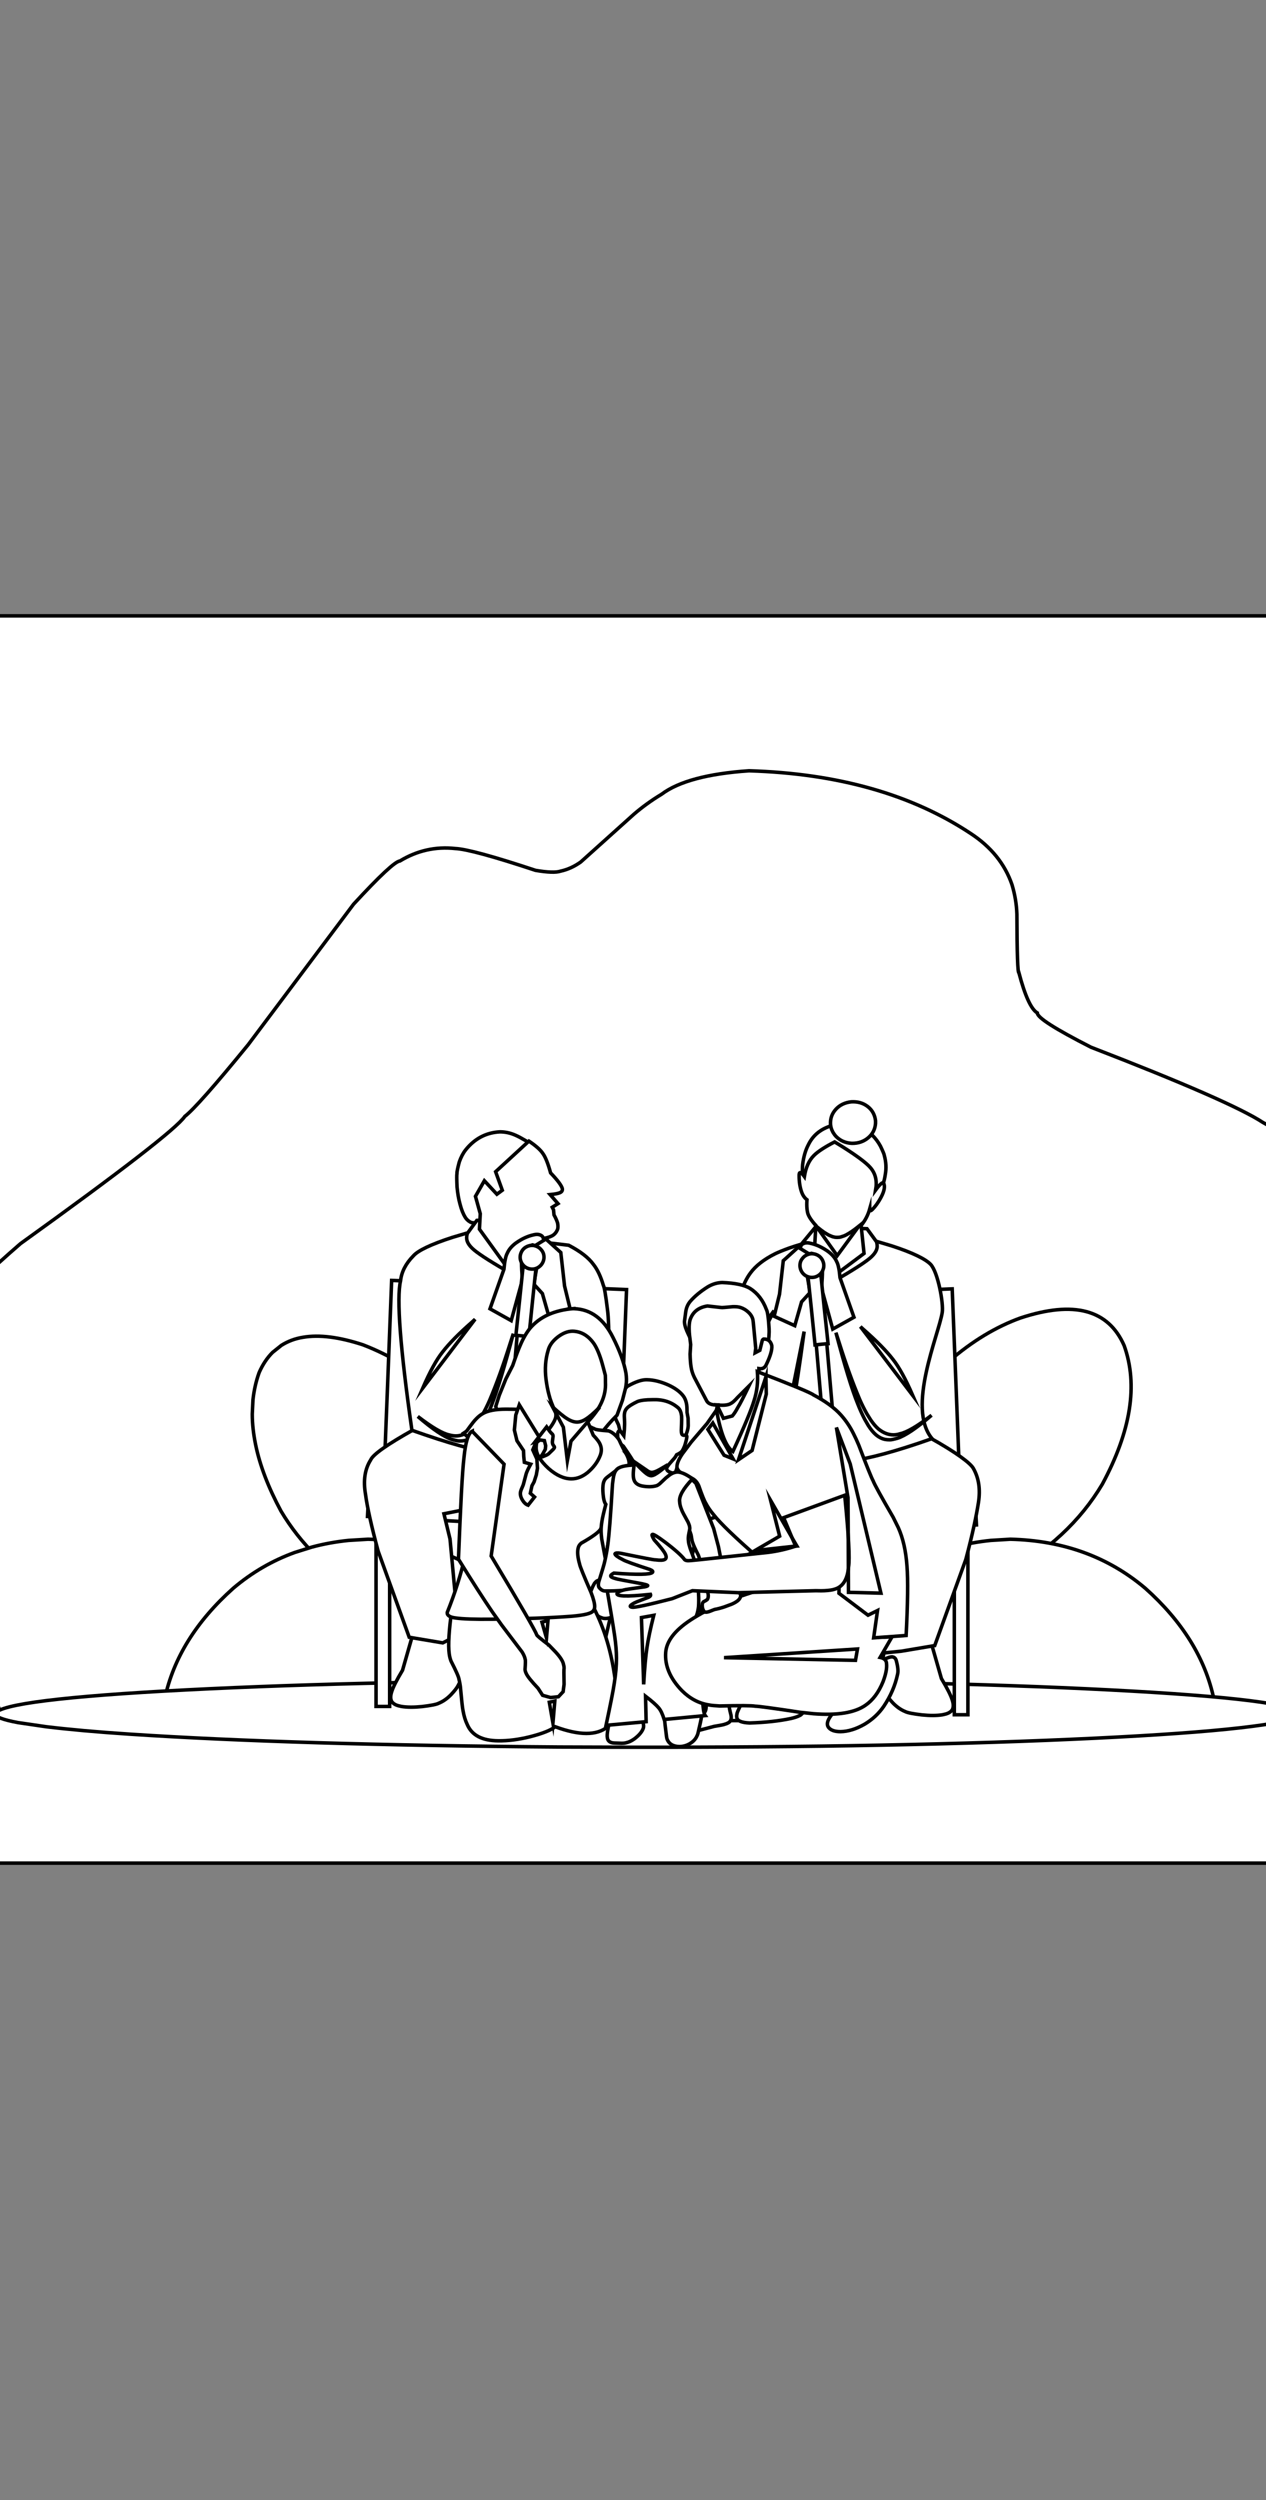 <?xml version="1.0" encoding="utf-8"?>
<!-- Generator: Adobe Illustrator 18.1.1, SVG Export Plug-In . SVG Version: 6.00 Build 0)  -->
<svg version="1.1" id="Layer_1" xmlns="http://www.w3.org/2000/svg" xmlns:xlink="http://www.w3.org/1999/xlink" x="0px" y="0px"
	 viewBox="-459 -66 1080 2132" enable-background="new -459 -66 1080 2132" xml:space="preserve">
<rect x="-459" y="-66" width="1080" height="2132" fill="#808080" stroke="none"/>
<g id="layer1">
	<g>
		<path fill="#FFFFFF" stroke="#000000" stroke-width="3" stroke-miterlimit="10" d="M-662,459.2c-0.2,0-0.4,0.1-0.6,0.2
			s-0.2,0.3-0.2,0.6l0,1062c0,0.4,0.4,0.8,0.8,0.8l1486,0c0.2,0,0.4-0.1,0.6-0.2s0.2-0.3,0.2-0.6l0-1062c0-0.4-0.4-0.8-0.8-0.8
			L-662,459.2z"/>
	</g>
	<g>
		<path fill="#FFFFFF" stroke="#000000" stroke-width="3" stroke-miterlimit="10" d="M-344.5,1392.6l-114,2.4
			c-40.4-119.5-60.4-195.1-59.7-226.8c-5.7-51.3,4.1-93.7,29.6-127.1c2.8-6.2,18.4-21.7,47-46.5c86.8-62.4,133.5-98.6,140.3-108.6
			c7.2-5.5,25.2-25.8,54-61.1l89.9-119.8c22.3-24.2,35.5-36.5,39.6-36.9c14.7-8.9,30.4-12.4,47.1-10.6c9.5,0.4,32.3,6.6,68.5,18.6
			c10.5,1.8,17.6,2,21.4,0.7c6-1.3,11.7-3.9,17.2-7.8l45.3-40.7c7.1-6.1,14.9-11.8,23.7-17.1c14.5-10.9,39.3-17.6,74.6-20
			c75.8,2.3,138.8,20.2,189.1,53.5c17.4,11.4,29.1,25.9,35.2,43.6c2.5,8.3,3.9,16.6,4.2,25.1c0.1,33.7,0.7,50.4,1.7,50
			c5.2,19.7,10.4,31.1,15.7,34.3c0,4,15.3,13.7,45.7,29.2c79.2,30.6,128.1,52,146.6,64.1c33.6,18.3,59.6,42.9,77.9,73.9
			c41.2,58.2,23.8,201.1-52.1,428.8L-344.5,1392.6"/>
	</g>
	<g>
		<path fill="#FFFFFF" stroke="#000000" stroke-width="3" stroke-miterlimit="10" d="M229.7,1343.9l22.5-7.4
			c67.7-22.1,116.3-41.9,145.8-59.4c36.9-20.2,64.7-46,83.4-77.5c24.4-45.3,30.6-84.6,18.6-118.1c-13.5-30.8-42.9-38.6-88.4-23.6
			c-20.8,7.5-41.1,19.7-60.9,36.8c-10.8,8.2-24.7,24.3-41.6,48.6C286.3,1173.7,259.8,1240.7,229.7,1343.9"/>
	</g>
	<g>
		<path fill="#FFFFFF" stroke="#000000" stroke-width="3" stroke-miterlimit="10" d="M402.9,1246.6l-16.6,1
			c-10.8,1.1-21.3,3-31.3,5.7l-14.7,4.6c-19.2,7-36.6,17.1-52.4,30.5c-31.6,28.2-51.1,59.6-58.5,94.3h347.1
			c-7.4-34.7-26.9-66.1-58.5-94.3C486.3,1261.6,448,1247.7,402.9,1246.6z"/>
	</g>
	<g>
		<path fill="#FFFFFF" stroke="#000000" stroke-width="3" stroke-miterlimit="10" d="M32.3,1366.9l-22.5-7.4
			c-74.3-24.2-126.8-46.3-157.7-66.4c-31-19.1-54.8-42.6-71.4-70.5c-10.8-20.1-18.1-39.1-21.7-56.9c-1.8-8.9-2.8-17.5-2.8-25.8
			l0.6-12.3c0.9-8,2.6-15.8,5.3-23.2c3-6.8,6.8-12.5,11.4-17.1l7.5-6c5.4-3.4,11.5-5.8,18.5-6.9c13.9-2.4,30.9-0.2,51.1,6.4
			c24.1,9.3,45.6,22.5,64.6,39.8c14.1,13,29.3,32,45.6,57.1C-18.3,1212.1,5.6,1275.2,32.3,1366.9"/>
	</g>
	<g>
		<path fill="#FFFFFF" stroke="#000000" stroke-width="3" stroke-miterlimit="10" d="M-145,1246.6l-16.6,1
			c-10.8,1.1-21.3,3-31.3,5.7l-14.7,4.6c-19.2,7-36.6,17.1-52.4,30.5c-31.6,28.2-51.1,59.6-58.5,94.3H28.5
			c-7.4-34.7-26.9-66.1-58.5-94.3C-61.6,1261.6-99.9,1247.7-145,1246.6z"/>
	</g>
	<g>
		<path fill="#FFFFFF" stroke="#000000" stroke-width="3" stroke-miterlimit="10" d="M650.6,1395.4l-5.1,3.9
			c-24.1,7.8-94.6,14.1-211.5,18.8c-117.7,4.7-256.4,6.6-415.9,5.7c-152.3-1.2-274.1-4.9-365.4-10.9c-29.3-1.9-53.3-4.1-72.3-6.4
			l-23.9-3.5c-13.1-2.4-19.7-5-19.9-7.6c4-8.1,58.4-14.9,163.1-20.3s236.1-8.2,393.9-8.4c157.8,0.2,289.1,3,393.9,8.4
			S646.6,1387.3,650.6,1395.4"/>
	</g>
	<g>
		<path fill="#FFFFFF" stroke="#000000" stroke-width="3" stroke-miterlimit="10" d="M-116.3,952.2L-116.3,952.2L-116.3,952.2
			L-116.3,952.2L-116.3,952.2L-116.3,952.2L-116.3,952.2C-116.3,952.2-116.3,952.2-116.3,952.2z"/>
	</g>
	<g>
		<path fill="#FFFFFF" stroke="#000000" stroke-width="3" stroke-miterlimit="10" d="M-131,1024.3L-131,1024.3L-131,1024.3
			L-131,1024.3L-131,1024.3L-131,1024.3L-131,1024.3C-131,1024.3-131,1024.3-131,1024.3z"/>
	</g>
	<g>
		<path fill="#FFFFFF" stroke="#000000" stroke-width="3" stroke-miterlimit="10" d="M-131,1024.3L-131,1024.3L-131,1024.3
			L-131,1024.3L-131,1024.3L-131,1024.3L-131,1024.3C-131,1024.3-131,1024.3-131,1024.3z"/>
	</g>
	<g>
		<path fill="#FFFFFF" stroke="#000000" stroke-width="3" stroke-miterlimit="10" d="M55.9,1225.4l5.8,0l5.8,0
			c0,56.3,0,112.6,0,168.8c-3.9,0-7.7,0-11.6,0C55.9,1337.9,55.9,1281.7,55.9,1225.4z"/>
	</g>
	<g>
		<path fill="#FFFFFF" stroke="#000000" stroke-width="3" stroke-miterlimit="10" d="M14.8,1223.4l7.8,0.3l7.8,0.3
			c-1.3,34.4-2.6,68.7-3.9,103.1c-5.2-0.2-10.3-0.4-15.5-0.6C12.2,1292.1,13.5,1257.8,14.8,1223.4z"/>
	</g>
	<g>
		<path fill="#FFFFFF" stroke="#000000" stroke-width="3" stroke-miterlimit="10" d="M-138.2,1220.4l5.8,0l5.8,0
			c0,56.3,0,112.6,0,168.8c-3.9,0-7.7,0-11.6,0C-138.2,1333-138.2,1276.7-138.2,1220.4z"/>
	</g>
	<g>
		<path fill="#FFFFFF" stroke="#000000" stroke-width="3" stroke-miterlimit="10" d="M-143.1,1182.4l110.9,6l110.9,6
			c-0.8,14.9-1.6,29.8-2.4,44.7c-73.9-4-147.9-7.9-221.8-11.9C-144.7,1212.3-143.9,1197.4-143.1,1182.4z"/>
	</g>
	<g>
		<path fill="#FFFFFF" stroke="#000000" stroke-width="3" stroke-miterlimit="10" d="M-124.9,1025.9l100.2,3.9l100.2,3.9
			c-2.3,59.6-4.7,119.2-7,178.8c-66.8-2.6-133.6-5.2-200.4-7.8C-129.5,1145.1-127.2,1085.5-124.9,1025.9z"/>
	</g>
	<g>
		<path fill="#FFFFFF" stroke="#000000" stroke-width="3" stroke-miterlimit="10" d="M-44.5,973L-44.5,973
			c-5.8,3.6-10.3,4.7-13.4,3.1c-1.9-1.1-3.2-2.4-4.2-4c-1.7-2.7-3.2-6.4-4.4-11c-1.3-4.6-2.1-9.5-2.6-14.8
			c-0.3-6.4-0.3-10.2-0.1-11.4c-0.1-1.4,0.6-4.7,2-10c1.4-4,3.2-7.5,5.5-10.4c7.7-9.6,17.5-14.7,29.2-15.3c4.6,0,9.1,1,13.5,3
			c4.7,2.1,10.7,5.7,18,10.8L-44.5,973z"/>
	</g>
	<g>
		<path fill="#FFFFFF" stroke="#000000" stroke-width="3" stroke-miterlimit="10" d="M-69.6,1325.1l0.8,3.1
			c3.9,13.8,5.5,24.5,4.5,31.9c-0.2,1.6-0.6,3.2-1,4.7l-0.8,2.2c-0.6,1.4-1.2,2.8-1.9,4c-1,2.1-3.1,4.8-6.2,8.1
			c-3.4,3.5-6.9,5.9-10.6,7.4c-1.9,1-6.6,1.9-14.1,2.8c-6.9,0.7-12.8,0.7-17.7-0.1c-2.4-0.5-3.7-0.9-4.1-1.1
			c-0.8-0.3-1.5-0.7-2.1-1.1c-1.3-0.9-2.1-1.9-2.4-2.8c-0.8-2.1-0.6-4.7,0.4-7.7c1.1-3.7,4.2-9.8,9.2-18.2l9.3-32.5L-69.6,1325.1z"
			/>
	</g>
	<g>
		<path fill="#FFFFFF" stroke="#000000" stroke-width="3" stroke-miterlimit="10" d="M9.5,1334.1l-6.6,44.6
			c-1.6,3.8-1.8,6.7-0.4,8.7c1.3,1.4,2.2,2.2,2.9,2.4c1.9,1,4.4,1.8,7.5,2.5c9.9,2.1,21.6,3.4,35.2,3.8c6.8-0.3,10.4-1.8,10.8-4.5
			c0.2-0.9,0.2-2-0.1-3.2c0.1-0.5-0.7-2.5-2.5-6.2c-2-3.8-6.1-10-12.4-18.5l-1.2-19.9L9.5,1334.1z"/>
	</g>
	<g>
		<path fill="#FFFFFF" stroke="#000000" stroke-width="3" stroke-miterlimit="10" d="M-67.5,1327.9l-13.8,7.1l-28.6-4.8l-26.5-73.4
			c-5.8-21.6-9.4-37.8-10.8-48.6c-2-11.6-0.6-21.3,4.4-29.2c2-4.7,14.3-13.3,36.8-25.9l48.6,15.2c11.8,2.5,21.8,3.7,30,3.5
			c7.7-0.3,15-1.4,21.8-3.4c4.7-1.1,14.5-4.4,29.5-10l31.3-8.6c0.1,1.8,1.4,4.2,3.8,7.1l12.8,13.6c4,4.6,6.4,7.5,7.1,8.6
			c5.1,7.6,7.8,13.4,8.3,17.5c1.3,3.7,1.2,10.5-0.4,20.4c-1.3,7.1-4.7,17.5-10,31.2l-24,103.1l-38.2-6.8l-9.5-8l15.9-100.4
			l-27.5-21.7l-24.2,0.6l-49.6,9.9l5.2,21.5L-67.5,1327.9z"/>
	</g>
	<g>
		<path fill="#FFFFFF" stroke="#000000" stroke-width="3" stroke-miterlimit="10" d="M57.5,1151.5l-47.7,15.1
			c-21.3,5.8-38,7.7-50,5.7c-12.8-1-35.2-7.2-67.4-18.6c-10-70.2-13.2-112.6-9.7-127.4c0.8-7.6,4.4-14.7,10.9-21.3
			c4-4.6,15.1-9.9,33.3-15.8l12.1-3.6l87.1,10.3c9.8,5.1,16.9,10.5,21.1,16.3c3.5,4.4,6.3,10.4,8.5,17.9c0.8,1.3,2,8.1,3.5,20.5
			C61.2,1065.2,60.6,1098.8,57.5,1151.5z"/>
	</g>
	<g>
		<path fill="#FFFFFF" stroke="#000000" stroke-width="3" stroke-miterlimit="10" d="M-15.5,1024.2L-15.5,1024.2
			c-17.9-10-30.2-17.5-37.1-22.7c-5.5-4.1-8.3-8-8.3-11.8c0-1.4,0.2-2.7,0.6-3.9l8.1-11.1l43.6-1.8l17.1,20.7L-15.5,1024.2z"/>
	</g>
	<g>
		<path fill="#FFFFFF" stroke="#000000" stroke-width="3" stroke-miterlimit="10" d="M-29.9,1010L-50,982.2l0.7-13.2l-4.1-14.8
			l7.6-13.3l10.7,11.5l4.6-3.4l-5.7-15.8l28.4-26.1c6,4,10,7.6,12,10.7c2.1,2.9,4.3,8.4,6.5,16.4c6,6.3,9.3,10.7,10,13.4
			c0.3,1.7-0.5,2.9-2.3,3.6c-1.4,0.6-4.1,1.1-8.1,1.5l6.7,7.7l-4.9,3.1l1.1,2.2l0.4,4.3c1.6,2.9,2.6,5.3,3.1,7.1
			c0.4,2.4,0.4,4.3-0.2,5.6c-1.2,2.8-3.1,4.7-5.7,5.7c-3,1.3-7.7,2.2-14.1,2.8L-29.9,1010z"/>
	</g>
	<g>
		<path fill="#FFFFFF" stroke="#000000" stroke-width="3" stroke-miterlimit="10" d="M-22.9,1060.2L-22.9,1060.2l-18.1-10.1
			l11.9-33.7c0.6-7,1.6-11.5,2.8-13.6c1.4-3.3,3.9-6.2,7.4-8.8c5.1-3.6,10.1-5.9,15.2-7c2.8-0.7,5.1-0.4,6.9,0.9
			c1.3,1,2,3.5,1.9,7.5c0,0.9,0,1.8-0.1,2.7l-9.8-2.5c-4,1.2-6.8,3.5-8.1,6.6c-0.9,2.2-1.3,5.2-1.2,8.9c0,3,0.2,7.7,0.8,14.1
			L-22.9,1060.2z"/>
	</g>
	<g>
		<path fill="#FFFFFF" stroke="#000000" stroke-width="3" stroke-miterlimit="10" d="M9.5,1057.4L9.5,1057.4l-5.8-20.3l-7.3-8
			l3.2-18.3L-2.1,996l8.8-5.4l12.7,11.5l3.2,28.5l4.6,18.9L9.5,1057.4z"/>
	</g>
	<g>
		<path fill="#FFFFFF" stroke="#000000" stroke-width="3" stroke-miterlimit="10" d="M-17.4,1067.8l4.5,0.4l4.5,0.4
			c-9.5,109.9-19,219.8-28.5,329.7c-3-0.3-5.9-0.5-8.9-0.8C-36.4,1287.6-26.9,1177.7-17.4,1067.8z"/>
	</g>
	<g>
		<path fill="#FFFFFF" stroke="#000000" stroke-width="3" stroke-miterlimit="10" d="M-16.3,1068.4L-16.3,1068.4
			C16.9,1001.9,16.9,1001.9-16.3,1068.4z"/>
	</g>
	<g>
		<path fill="#FFFFFF" stroke="#000000" stroke-width="3" stroke-miterlimit="10" d="M-12.6,1012.5l5.5,0.6l5.5,0.6
			c-2.1,20-4.2,40.1-6.2,60.1c-3.7-0.4-7.4-0.8-11.1-1.1C-16.7,1052.5-14.7,1032.5-12.6,1012.5z"/>
	</g>
	<g>
		<path fill="#FFFFFF" stroke="#000000" stroke-width="3" stroke-miterlimit="10" d="M5,1007.4l-0.3,1.4c-0.8,2.7-2.4,4.7-4.7,6.1
			c-2.4,1.4-4.9,1.7-7.8,1c-2.7-0.8-4.7-2.4-6.1-4.7c-0.4-0.8-0.8-1.6-1-2.4l-0.3-1.3c-0.1-0.9-0.1-1.8,0-2.7
			c0.5-2.8,1.8-5.1,3.9-6.7c2.2-1.6,4.7-2.3,7.5-2c2.8,0.5,5.1,1.8,6.7,3.9C4.6,1002,5.3,1004.5,5,1007.4z"/>
	</g>
	<g>
		<path fill="#FFFFFF" fill-opacity="0.251" stroke="#000000" stroke-width="3" stroke-miterlimit="10" d="M31.7,1052.6l23.8,47.6
			c-1.9-9.5-4.3-16.9-7.1-22.3c-3-6-8-13.7-15.1-23.1L31.7,1052.6z M-53.7,1059l-2.5,2.3c-11.2,9.8-19.7,18.4-25.3,25.7
			c-5.2,6.5-10.8,16.8-16.9,30.8L-53.7,1059z M6,1070.3c4.1,30.5,7,49.3,8.6,56.2c2,9.2,3.2,14.3,3.7,15.3c1.3,4.3,2.8,7.9,4.6,10.6
			c2.5,3.5,5.2,5.2,8.1,5.2c0.9,0,1.9-0.2,2.9-0.6c4.2-1,10.9-5.5,19.9-13.5l0,0l-2.3,1.2c-8.6,4.7-14.9,7.4-18.9,7.9
			c-1,0.1-1.8,0.1-2.5,0.1c-1.2,0-1.9-0.1-2.3-0.4c-1.7-0.6-3.1-1.9-4.2-3.9c-1.4-1.8-3.2-7.8-5.5-18
			C16.2,1121.4,12.1,1101.3,6,1070.3L6,1070.3z M-21.1,1071.3l-2.8,8.7c-5.7,18.1-11.5,34.2-17.5,48.3c-2,4.6-4.1,8.7-6.2,12.4
			l-3.2,5.1c-2.2,3.2-4.4,5.8-6.6,7.7c-4.1,3.3-8.3,5-12.7,5c-1.8,0-3.7-0.3-5.5-0.8c-5.9-1.2-14.9-6.5-27-15.8l0,0
			c12.8,11,22.5,17.5,29.1,19.6c3.2,0.9,5.2,1.3,6.1,1.3c0.1,0,0.3,0,0.3,0c0.2,0,0.5,0,0.7,0c1.2,0,2.3-0.1,3.4-0.3
			c2.7-0.5,5.4-1.9,7.9-4c2.3-2,4.4-4.6,6.5-7.9l3.1-5.4c2-3.9,4-8.2,5.9-13.1C-34.9,1120.2-28.7,1100-21.1,1071.3L-21.1,1071.3z"/>
	</g>
	<g>
		<path fill="#FFFFFF" stroke="#000000" stroke-width="3" stroke-miterlimit="10" d="M-94,1280.6L-94,1280.6L-94,1280.6L-94,1280.6
			L-94,1280.6L-94,1280.6L-94,1280.6C-94,1280.6-94,1280.6-94,1280.6z"/>
	</g>
	<g>
		<path fill="#FFFFFF" stroke="#000000" stroke-width="3" stroke-miterlimit="10" d="M172.6,1232.5l-5.8,0l-5.8,0
			c0,56.3,0,112.6,0,168.8c3.9,0,7.7,0,11.6,0C172.6,1345.1,172.6,1288.8,172.6,1232.5z"/>
	</g>
	<g>
		<path fill="#FFFFFF" stroke="#000000" stroke-width="3" stroke-miterlimit="10" d="M213.7,1230.6l-7.8,0.3l-7.8,0.3
			c1.3,34.4,2.6,68.7,3.9,103.1c5.2-0.2,10.3-0.4,15.5-0.6C216.3,1299.3,215,1264.9,213.7,1230.6z"/>
	</g>
	<g>
		<path fill="#FFFFFF" stroke="#000000" stroke-width="3" stroke-miterlimit="10" d="M366.7,1227.5l-5.8,0l-5.8,0
			c0,56.3,0,112.6,0,168.8c3.9,0,7.7,0,11.6,0C366.7,1340.1,366.7,1283.8,366.7,1227.5z"/>
	</g>
	<g>
		<path fill="#FFFFFF" stroke="#000000" stroke-width="3" stroke-miterlimit="10" d="M371.6,1189.6l-110.9,6l-110.9,6
			c0.8,14.9,1.6,29.8,2.4,44.7c73.9-4,147.9-8,221.8-11.9C373.2,1219.4,372.4,1204.5,371.6,1189.6z"/>
	</g>
	<g>
		<path fill="#FFFFFF" stroke="#000000" stroke-width="3" stroke-miterlimit="10" d="M353.3,1033.1l-100.2,3.9l-100.2,3.9
			c2.3,59.6,4.7,119.2,7,178.8c66.8-2.6,133.6-5.2,200.4-7.9C358,1152.3,355.7,1092.7,353.3,1033.1z"/>
	</g>
	<g>
		<path fill="#FFFFFF" stroke="#000000" stroke-width="3" stroke-miterlimit="10" d="M298.1,1332.2l-0.8,3.1
			c-3.9,13.8-5.5,24.5-4.5,31.9c0.2,1.6,0.6,3.2,1,4.7l0.8,2.2c0.6,1.4,1.2,2.8,1.9,4c1,2.1,3.1,4.8,6.2,8.1
			c3.4,3.5,6.9,5.9,10.6,7.4c1.9,1,6.6,1.9,14.1,2.8c6.9,0.7,12.8,0.7,17.7-0.1c2.4-0.5,3.7-0.9,4.1-1.1c0.8-0.3,1.5-0.7,2.1-1.1
			c1.3-0.9,2.1-1.9,2.4-2.8c0.8-2.1,0.6-4.7-0.4-7.7c-1.1-3.7-4.2-9.8-9.2-18.2l-9.3-32.5L298.1,1332.2z"/>
	</g>
	<g>
		<path fill="#FFFFFF" stroke="#000000" stroke-width="3" stroke-miterlimit="10" d="M219,1341.3l6.6,44.6c1.6,3.8,1.8,6.7,0.4,8.7
			c-1.3,1.4-2.2,2.2-2.9,2.4c-1.9,1-4.4,1.8-7.5,2.5c-9.9,2.1-21.6,3.4-35.2,3.8c-6.8-0.3-10.4-1.8-10.8-4.5c-0.2-0.9-0.2-2,0.1-3.2
			c-0.1-0.5,0.7-2.5,2.5-6.2c2-3.8,6.1-10,12.4-18.5l1.2-19.9L219,1341.3z"/>
	</g>
	<g>
		<path fill="#FFFFFF" stroke="#000000" stroke-width="3" stroke-miterlimit="10" d="M309.8,1342.1l28.6-4.8l26.5-73.4
			c5.8-21.6,9.1-37.8,10.8-48.6c1.8-11.6,0.2-21.1-4.4-29.2c-2.5-4.4-14.3-13.3-36.8-25.9l-48.6,15.2c-11.8,2.5-21.8,3.7-30,3.5
			c-7.7-0.2-15-1.5-21.8-3.4c-4.7-1.2-14.5-4.4-29.5-10l-31.3-8.6c-0.1,1.8-1.4,4.2-3.8,7.1l-12.8,13.6c-4,4.6-6.3,7.5-7.1,8.6
			c-5,7.6-7.4,13.5-8.3,17.5c-0.9,3.8-1.3,10.5,0.4,20.4c1.2,7.2,4.7,17.5,10,31.2l24,103.1l38.2-6.8L309.8,1342.1z"/>
	</g>
	<g>
		<path fill="#FFFFFF" stroke="#000000" stroke-width="3" stroke-miterlimit="10" d="M171,1158.6l47.7,15.1
			c21.3,5.8,37.9,7.2,50,5.7c12.7-1.5,35.2-7.2,67.4-18.6c-21.9-26.3,5.7-88.4,8.7-107.6c1.2-7.5-3.6-34.3-9.9-41
			c-4.2-4.4-15.1-9.9-33.3-15.8l-12.1-3.6c-42-11.8-87.1,10.3-87.1,10.3c-9.9,4.9-16.8,10.5-21.1,16.3c-3.4,4.5-6.3,10.4-8.5,17.9
			c-0.8,1.3-3.3,4.3-5.7,16.6C159.5,1092,191.6,1116,171,1158.6z"/>
	</g>
	<g>
		<path fill="#FFFFFF" stroke="#000000" stroke-width="3" stroke-miterlimit="10" d="M243.9,1031.3L243.9,1031.3
			c17.9-10,30.2-17.5,37.1-22.7c5.5-4.1,8.3-8,8.3-11.8c0-1.4-0.2-2.7-0.6-3.9l-8.1-11.1l-43.6-1.8l-17.1,20.7L243.9,1031.3z"/>
	</g>
	<g>
		<path fill="#FFFFFF" stroke="#000000" stroke-width="3" stroke-miterlimit="10" d="M245.9,1075l-4.5,0.4l-4.5,0.4
			c9.5,109.9,19,219.8,28.6,329.7c3-0.3,5.9-0.5,8.9-0.8C264.9,1294.7,255.4,1184.9,245.9,1075z"/>
	</g>
	<g>
		<path fill="#FFFFFF" fill-opacity="0.251" stroke="#000000" stroke-width="3" stroke-miterlimit="10" d="M254.1,1070.4l2.8,8.7
			c5.7,18.1,11.5,34.2,17.5,48.3c2,4.6,4.1,8.7,6.2,12.4l3.2,5.1c2.2,3.2,4.4,5.8,6.6,7.7c4.1,3.3,8.3,5,12.8,5
			c1.8,0,3.7-0.3,5.5-0.9c5.9-1.2,14.9-6.5,27-15.8l0,0c-12.8,11-22.5,17.5-29.1,19.6c-3.2,0.9-5.2,1.3-6.1,1.3c-0.1,0-0.3,0-0.3,0
			c-0.2,0-0.5,0-0.7,0c-1.2,0-2.3-0.1-3.4-0.3c-2.7-0.5-5.4-1.9-7.9-4c-2.3-2-4.4-4.6-6.5-7.9l-3.1-5.4c-2-3.9-4-8.2-5.9-13.1
			C267.9,1119.4,261.7,1099.1,254.1,1070.4L254.1,1070.4z"/>
	</g>
	<g>
		<path fill="#FFFFFF" fill-opacity="0.251" stroke="#000000" stroke-width="3" stroke-miterlimit="10" d="M201.3,1051.7l-23.8,47.6
			c1.9-9.5,4.3-16.9,7.1-22.3c3-6,8-13.7,15.1-23.1L201.3,1051.7z"/>
	</g>
	<g>
		<path fill="#FFFFFF" fill-opacity="0.251" stroke="#000000" stroke-width="3" stroke-miterlimit="10" d="M275,1065.3l2.5,2.3
			c11.2,9.8,19.7,18.4,25.3,25.7c5.2,6.5,10.8,16.8,16.9,30.8L275,1065.3z"/>
	</g>
	<g>
		<path fill="#FFFFFF" fill-opacity="0.251" stroke="#000000" stroke-width="3" stroke-miterlimit="10" d="M227,1069.5
			c-4.1,30.5-7,49.3-8.6,56.2c-2,9.2-3.2,14.3-3.7,15.3c-1.3,4.3-2.8,7.9-4.6,10.6c-2.5,3.5-5.2,5.2-8.1,5.2c-0.9,0-1.9-0.2-2.9-0.6
			c-4.2-1-10.9-5.5-19.9-13.5l0,0l2.3,1.2c8.6,4.7,14.9,7.4,18.9,7.9c1,0.1,1.8,0.1,2.5,0.1c1.2,0,1.9-0.1,2.3-0.4
			c1.7-0.6,3.1-1.9,4.2-3.9c1.4-1.8,3.2-7.8,5.5-18C216.8,1120.5,220.9,1100.4,227,1069.5L227,1069.5z"/>
	</g>
	<g>
		<path fill="#FFFFFF" stroke="#000000" stroke-width="3" stroke-miterlimit="10" d="M322.5,1287.7L322.5,1287.7L322.5,1287.7
			L322.5,1287.7L322.5,1287.7L322.5,1287.7L322.5,1287.7C322.5,1287.7,322.5,1287.7,322.5,1287.7z"/>
	</g>
	<g>
		<path fill="#FFFFFF" stroke="#000000" stroke-width="3" stroke-miterlimit="10" d="M234.8,928.6L234.8,928.6L234.8,928.6
			L234.8,928.6z"/>
	</g>
	<g>
		<path fill="#FFFFFF" stroke="#000000" stroke-width="3" stroke-miterlimit="10" d="M245.7,941.3l-19,4.4c-1.1-6.8-1.5-13-1-18.5
			c0.8-6.6,2.4-12.2,4.8-16.8c4.2-8.8,11.6-14.5,22.2-17.1c13.2-2.8,24,0.1,32.4,8.7c2.8,2.8,5.1,5.9,7,9.4c2.1,4.4,3.2,7,3.3,8
			c1.5,5.5,1.8,10.9,0.8,16.3c-0.6,4.5-2.4,10.8-5.2,18.9L245.7,941.3z"/>
	</g>
	<g>
		<path fill="#FFFFFF" stroke="#000000" stroke-width="3" stroke-miterlimit="10" d="M248.1,1025.3L248.1,1025.3l-12.4-23.7L237,979
			c-3.7-4-5.8-7.3-6.7-9.7c-0.8-2.4-1.3-6.5-0.9-12.2c-2-1.5-3.6-3.8-4.6-6.7c-1.3-3.7-2.1-8.3-2.1-13.8c-0.1-3.7,1.5-3.5,4.5,0.7
			c1.2-7.5,3.8-13.6,8.1-17.9c3.6-3.6,9.6-7.4,17.7-11.6c17,10.2,27,17.7,30.6,22c4.1,4.8,5.8,10.9,4.4,19c3.6-4.9,6-7,6.7-5.9
			c1.5,2.4,0.8,6.7-2.1,12.1c-2.5,4.7-5.1,8.1-7.3,10.3c-1.7,1.7-2.4,1.6-2.4-0.2c-1.4,5-3.8,9.7-7.3,14l2.5,23.8L248.1,1025.3z"/>
	</g>
	<g>
		<path fill="#FFFFFF" fill-opacity="0.216" stroke="#000000" stroke-width="3" stroke-miterlimit="10" d="M273.8,979.5l-1.5,1.2
			c-3.1,2.5-6.2,4.6-9.3,6.3c-1,0.5-2,1-3.1,1.3l-1.5,0.5c-0.9,0.3-2,0.4-3.4,0.4c-0.9,0-1.9-0.1-2.9-0.4c-0.4,0-1.8-0.5-4-1.5
			c-0.4-0.2-1.8-1-4-2.4c-1.3-0.9-3.5-2.5-6.6-5l17.7,24.9L273.8,979.5z"/>
	</g>
	<g>
		<path fill="#FFFFFF" stroke="#000000" stroke-width="3" stroke-miterlimit="10" d="M287.9,889.7l0,2.4c-0.4,4.9-2.5,9-6.3,12.2
			c-3.8,3.2-8.5,4.8-14,4.7c-5.3-0.3-9.7-2.2-13.2-5.7c-1.1-1.1-2-2.4-2.8-3.7l-1-2.1c-0.6-1.5-0.9-3-1.1-4.6c-0.3-5,1.2-9.3,4.6-13
			c3.3-3.6,7.7-5.7,13.1-6.3c5.5-0.3,10.1,1,14,4C285.1,880.6,287.3,884.7,287.9,889.7z"/>
	</g>
	<g>
		<path fill="#FFFFFF" stroke="#000000" stroke-width="3" stroke-miterlimit="10" d="M251.4,1067.4L251.4,1067.4l18.1-10.1
			l-11.9-33.7c-0.6-7-1.6-11.5-2.8-13.6c-1.4-3.3-3.9-6.2-7.4-8.8c-5.1-3.6-10.1-5.9-15.2-7c-2.8-0.7-5.1-0.4-6.9,0.9
			c-1.3,1-2,3.5-1.9,7.5c0,0.9,0,1.8,0.1,2.7l9.8-2.5c4,1.2,6.8,3.5,8.1,6.6c0.9,2.2,1.3,5.2,1.2,8.9c0,3-0.2,7.7-0.8,14.1
			L251.4,1067.4z"/>
	</g>
	<g>
		<path fill="#FFFFFF" stroke="#000000" stroke-width="3" stroke-miterlimit="10" d="M219,1064.5L219,1064.5l5.8-20.3l7.3-8
			l-3.2-18.3l1.8-14.9l-8.8-5.4l-12.7,11.5l-3.2,28.5l-4.6,18.9L219,1064.5z"/>
	</g>
	<g>
		<path fill="#FFFFFF" stroke="#000000" stroke-width="3" stroke-miterlimit="10" d="M244.8,1075.6L244.8,1075.6
			C211.6,1009,211.6,1009,244.8,1075.6z"/>
	</g>
	<g>
		<path fill="#FFFFFF" stroke="#000000" stroke-width="3" stroke-miterlimit="10" d="M241.1,1019.6l-5.5,0.6l-5.5,0.6
			c2.1,20,4.2,40.1,6.2,60.1c3.7-0.4,7.4-0.8,11.1-1.1C245.2,1059.7,243.1,1039.7,241.1,1019.6z"/>
	</g>
	<g>
		<path fill="#FFFFFF" stroke="#000000" stroke-width="3" stroke-miterlimit="10" d="M223.5,1014.5l0.3,1.4c0.8,2.7,2.4,4.7,4.7,6.1
			c2.4,1.3,4.9,1.7,7.8,1c2.7-0.8,4.7-2.4,6.1-4.7c0.4-0.8,0.8-1.6,1-2.4l0.3-1.3c0.1-0.9,0.1-1.8,0-2.7c-0.5-2.8-1.8-5.1-3.9-6.7
			c-2.2-1.6-4.7-2.3-7.5-2c-2.8,0.5-5.1,1.8-6.7,3.9C223.8,1009.2,223.2,1011.7,223.5,1014.5z"/>
	</g>
	<g>
		<path fill="#FFFFFF" stroke="#000000" stroke-width="3" stroke-miterlimit="10" d="M56.3,1280.8c-0.1,0-0.3,0.1-0.5,0.4l-0.2,0.1
			c-0.1,0-0.3,0-0.5,0c-1.5-0.1-2.3-0.2-2.2-0.1l-2.3,0.8c-0.7,0.3-1.5,1-2.5,2.3l-1.5,2.8l-2.2,5.4c-0.7,2-1.2,4.1-1.5,6.3
			c-0.2,1.2-0.2,2.1,0,2.8c0.2,0.7,0.4,1.3,0.6,1.7l0.7,1.1c0.4,0.9,0.8,1.6,1,1.9c0.3,0.4,0.6,0.8,1,1.2c2.4,2.4,4.2,4.1,5.3,4.8
			c0.5,0.4,1.5,0.9,3.1,1.4c1.4,0.6,3.4,0.7,6,0.1l2.1-0.6c1.5-0.1,2.4-0.3,2.4-0.3c0.3-0.1,0.8-0.5,1.4-1.2L56.3,1280.8
			L56.3,1280.8z"/>
	</g>
	<g>
		<path fill="#FFFFFF" stroke="#000000" stroke-width="3" stroke-miterlimit="10" d="M119.8,1182l-2.4,7.1c-0.1,0.2-0.5,3.5-1,9.9
			c-1.6,8-2.5,12.6-2.5,14c-0.3,5.2,0.3,8.9,1.6,11.1c0.5,0.4,1.3,0.9,2.4,1.6l7.1,3.9c0.1,0.2,2,0.5,5.6,0.9l7,1.5
			c2.9,0.6,5.3,1.5,7.4,2.7c0.3,0.1,0.7,0.1,1,0.1c0.2-0.1,0.4-0.2,0.6-0.4c0.6-1,1.1-1.7,1.7-2.2c0.3-0.4,2.1-1.9,5.5-4.6
			c0.4-0.4,0.8-0.8,1-1.4c0.3-0.6,0.5-1.1,0.6-1.6c0.5-3.3,1.1-5.9,1.6-7.8c0.2-1.8,0.4-3.1,0.6-3.6L119.8,1182L119.8,1182z"/>
	</g>
	<g>
		<path fill="#FFFFFF" stroke="#000000" stroke-width="3" stroke-miterlimit="10" d="M87,1395.4l-24.6,1.2
			c-2.7,10-3.8,16.4-3.3,19.1c0.3,3,2.3,4.6,6.1,4.7l6.3,0.2c1.2,0,2.4-0.1,3.5-0.4c2.4-0.5,4.7-1.6,7.1-3.3
			c4.4-3.3,6.9-6.5,7.8-9.5c0.2-1,0.2-1.9,0-3c-0.2-1.1-1-2.6-2.3-4.5L87,1395.4L87,1395.4z"/>
	</g>
	<g>
		<path fill="#FFFFFF" stroke="#000000" stroke-width="3" stroke-miterlimit="10" d="M163.1,1381.8l-12.6-2.5l-7.9,3
			c0.7,3.6,1,6.2,0.8,7.6c-0.1,1.8-0.5,3.3-1.4,4.4c-0.6,0.8-1.6,1.6-3.1,2.3c-0.6,0.3-1.3,0.6-2.2,0.8c-3.8,1.2-5.8,1.8-6.1,1.9
			c-1.2,0.4-2.1,0.9-2.8,1.4c-1.8,1.2-2.7,2.8-3,5c0.1,4.2,1.9,6.1,5.4,5.9c0.8-0.1,1.7-0.2,2.8-0.5c1.1-0.3,2.8-0.9,5-1.7l12.2-3.2
			c3.7-0.6,6.4-1.1,8.1-1.5c1.8-0.5,3.1-1,4.1-1.6c1.5-0.9,2.3-2.2,2.4-4.1c0-0.7,0-1.5-0.2-2.4c-1.1-4.3-1.6-6.9-1.5-7.7
			C162.8,1387.1,162.8,1384.7,163.1,1381.8L163.1,1381.8z"/>
	</g>
	<g>
		<path fill="#FFFFFF" stroke="#000000" stroke-width="3" stroke-miterlimit="10" d="M139.1,1390.9c-0.3,0-0.8,0.2-1.4,0.7l-4.1,3.3
			c-0.7,0.6-1.4,1-2,1.4c-1.4,0.8-2.9,1.2-4.4,1.4c-1.7,0.1-3.6-0.1-5.5-0.7c-0.8-0.3-1.7-0.6-2.6-1l-5.4-2.5
			c-0.8-0.3-1.5-0.6-2.1-0.7c-1.4-0.3-2.4,0-2.9,0.9c-0.7,1.1-0.9,3.5-0.7,7.1c0,0.9,0.5,5.6,1.6,14.1c0.1,0.9,0.3,1.7,0.6,2.5
			c1.7,3.9,5.1,5.9,10.3,6c2.9,0,5.8-0.7,8.5-2.2c2.7-1.5,4.7-3.4,6-5.7c0.6-1.1,1.1-2.2,1.4-3.3c1.6-6.9,2.7-11.7,3.1-14.5
			c0.4-2.4,0.6-4.1,0.5-5.1C139.9,1391.4,139.6,1390.9,139.1,1390.9L139.1,1390.9z"/>
	</g>
	<g>
		<path fill="#FFFFFF" stroke="#000000" stroke-width="3" stroke-miterlimit="10" d="M301.9,1346.9c-2.5,0-6.9,2-13.4,5.9l-25.3,30
			c-7.2,6.9-11.7,11.8-13.7,14.8c-2.7,3.8-3.4,6.9-1.9,9.2c1.8,2.6,5.3,3.9,10.4,3.9c6.5-0.1,13.3-2.2,20.5-6.3
			c6.7-4,12.2-9.1,16.5-15.4c5.8-8.7,9.7-17.7,11.7-27.2c0.7-2.6,0.3-6.6-1.2-12C304.9,1348,303.7,1347,301.9,1346.9L301.9,1346.9z"
			/>
	</g>
	<g>
		<path fill="#FFFFFF" stroke="#000000" stroke-width="3" stroke-miterlimit="10" d="M157.1,1027.7c-4.2,0.1-8.4,1.3-12.5,3.8
			c-6,3.8-11,7.9-14.8,12.3c-2,2.4-3.3,5.3-3.8,8.8l-1.1,8.3c0,1.5,0.3,3.3,1,5.4c1.2,3.5,3.4,8,6.4,13.6l48.3,14.9
			c3-0.7,5.2-1.7,6.7-2.8l7.2-5.6c0.8-0.7,1.2-1.3,1.4-1.9c1-8.5,1.4-14.3,1.2-17.3c-0.5-9.2-1.3-14.7-2.3-16.5
			c-3-8-7.6-13.9-13.8-17.9C176.1,1029.8,168.2,1028.1,157.1,1027.7L157.1,1027.7z"/>
	</g>
	<g>
		<path fill="#FFFFFF" stroke="#000000" stroke-width="3" stroke-miterlimit="10" d="M144.5,1047.7c-7.7,1.2-12.7,5.2-14.9,12.1
			c-0.5,2-0.8,4.5-0.7,7.7c0,2.8,0.5,7.1,1.3,13.1l-0.5,8.1c0.1,4.6,0.4,8.2,0.8,10.7c0.4,3,1.3,6,2.8,9.1l10.6,20.2
			c1.4,2.4,4.4,3.6,9.2,3.4l-1.4,6.7l-3.4,11.1l6.2,24.5l10.4,4.2l6.5-7l12.1-20.4l1.5-9.1l2.9-10.5c0.4-15.1,0.5-25.3,0.5-30.5
			c2.9,0.5,5-0.6,6.2-3.2c3.6-7.4,5.2-12.9,4.8-16.5c-1-3.8-3.3-5.6-7-5.5c-0.6,0.3-1,0.8-1.2,1.5l-2,8.1l-4,2.1l0.5-3.8l-2.1-22.2
			c-0.1-0.9-0.2-1.7-0.3-2.2c-0.7-3.2-2.9-6.1-6.7-8.6c-2.3-1.4-4.5-2.2-6.7-2.4c-1-0.1-2.2-0.1-3.7-0.1c-6.4,0.6-9.7,0.9-10.1,0.7
			L144.5,1047.7L144.5,1047.7z"/>
	</g>
	<g>
		<path fill="#FFFFFF" stroke="#000000" stroke-width="3" stroke-miterlimit="10" d="M148.9,1228.5c-4.9,1.8-9.1,6.7-12.6,14.5
			c-3.4,7.9-5.2,16.7-5.2,26.4c-0.6,13.3,5.3,34.9,17.5,64.8l48-20.7l0.1-8.8c0.1-12.7-0.6-22.9-2.2-30.5
			c-1.5-7.6-4.3-14.7-8.4-21.1c-5.2-8.3-11.7-15.1-19.4-20.4c-6.8-4.6-12.7-6-17.6-4.2L148.9,1228.5z"/>
	</g>
	<g>
		<path fill="#FFFFFF" stroke="#000000" stroke-width="3" stroke-miterlimit="10" d="M93,1110.6c-4.1-0.2-9.7,1.6-16.8,5.6l-4.9,5.3
			l-3.5,4.9l-1.5,3.8l-1.7,6.9l1.8,7.3l2.2,4.6l2.5,9.8l3.7,3.8l48.7-1l1.9-2.2l1-2.4c1-2.5,1.6-4.8,1.7-7.1l-0.1-6.5l-0.9-4.9
			c0-3.5-0.1-6.2-0.6-8.1c-0.5-2.2-1.3-4.2-2.5-5.8c-2.7-3.7-7.1-6.9-13-9.6C104.6,1112.2,98.6,1110.7,93,1110.6L93,1110.6z"/>
	</g>
	<g>
		<path fill="#FFFFFF" stroke="#000000" stroke-width="3" stroke-miterlimit="10" d="M97.4,1127.6c-5.4,0-9.5,0.5-12.4,1.5
			c-4.6,2.2-7.6,4.1-9,5.6c-1.3,1.3-2.1,2.9-2.3,4.9c-0.1,0.7-0.1,1.4-0.1,2.1c0.2,3.8,0.3,6.4,0.2,7.7c0,1.9-0.2,4.9-0.6,8.9
			l-3.5-4.7c-1.2,0.8-1.8,1.9-1.8,3.5c-0.1,2.6,0.4,4.7,1.3,6.5c0.6,1.1,1.8,2.3,3.6,3.7c5.1,7.4,8.4,12.5,9.7,15.2l-4,5.3
			c0,6.9,0.3,11.7,0.7,14.3c4.1,3.3,8.4,4.8,12.9,4.4c3.9,0,7.4-0.7,10.5-2.2l12.3-6.8c2-1.2,3.3-2.3,4-3.1c0.6-0.9,0.5-1.6-0.1-2.2
			c-0.4-0.4-0.9-0.7-1.7-1c-4.1-1.5-6.1-2.4-6.1-2.6c-1-0.7-1.4-1.5-1.2-2.6c0.1-0.7,0.6-1.5,1.3-2.4c0.2-0.4,2-2.5,5.4-6.3
			c0.7-0.9,1.2-1.8,1.7-2.7c2.6-1.2,4.3-2.4,5-3.7c0.5-0.8,1.2-2.2,1.9-4c1.2-3.8,1.7-6.2,1.8-7.3c0.1-0.7,0-1.2-0.4-1.5l-0.6-0.2
			c-1.3,0.1-2,0.1-2.3-0.1c-0.6-0.2-0.9-0.7-1.1-1.4c-0.2-0.7-0.3-1.6-0.3-2.7c0.4-7.8,0.4-12.2,0.1-13c-0.3-2.5-1.2-4.5-2.5-5.9
			C113.8,1129.5,106.5,1127.2,97.4,1127.6L97.4,1127.6z"/>
	</g>
	<g>
		<path fill="#FFFFFF" stroke="#000000" stroke-width="3" stroke-miterlimit="10" d="M30.5,1049.9c-16.6,1.3-29.1,7-37.5,17
			c-2.9,3.7-5.7,8.4-8.1,14.1c-1.6,3.6-3.8,9.4-6.5,17.4l-5.9,11.6l-5.6,13.9l-3,9.5l2.1,6l16.7,22.6l8.3,12.8l4.5,8.8l56.3-22
			l2.7-5.9c2.9-4.2,7.2-9.2,12.9-14.9l4.6-12.7l2.7-10.5c0.1-0.8,0.3-1.7,0.4-2.5c0.5-3.2,0.4-6.6-0.1-10.1
			c-1.6-8.9-5.3-19.1-11.1-30.5c-7.8-15.8-18.9-24-33.1-24.5H30.5z"/>
	</g>
	<g>
		<path fill="#FFFFFF" stroke="#000000" stroke-width="3" stroke-miterlimit="10" d="M47.4,1304.9l-121,1.9
			c-2.4,17.6-3.2,30.1-2.2,37.4c0.3,2.3,0.8,4.4,1.6,6.4c4.3,8.4,6.6,13.6,6.8,15.6c0.4,1.6,0.8,3.5,1.1,5.8
			c1.1,11.8,1.8,18.8,2.3,20.8c0.8,4.6,2,8.5,3.6,11.8c3.9,9.2,12.7,13.8,26.5,13.9c8.1,0.1,17.2-1,27.2-3.5
			c10.6-2.7,17.8-5.6,21.3-8.5c20.6,7.6,35.5,7.6,44.7,0.1c6.7-6.4,8.9-19.5,6.6-39.3c-3-23.5-9.1-44.2-18.4-62.2L47.4,1304.9z"/>
	</g>
	<g>
		<path fill="#FFFFFF" stroke="#000000" stroke-width="3" stroke-miterlimit="10" d="M128.1,1250.8c-0.1-0.1,0,1.1,0.5,3.5l3.2,15.3
			l-74.1,13.5c4,22.6,6.5,38,7.7,46.2c1,7.1,1.5,13.3,1.5,18.7c0,6.4-0.6,13.6-1.9,21.6c-0.9,6.3-3.3,18.2-7,35.7l34.2-3.1
			l-0.5-21.7c5.6,4.3,9.3,7.6,11.2,9.9c1.8,2.1,3.3,5.4,4.7,9.9l35-3.3c-0.5-0.7-1-2.2-1.4-4.4c-1.3-11.5-2.3-18.4-2.9-20.7
			c-0.8-4.2-1.8-7.8-3-10.8c-1.2-3.1-2.6-6-4.4-8.7l-10.3-13.7c-1.1-1.8-1.7-3.2-1.7-4.4c-0.1-1.3,0.3-2.6,1.5-4
			c7.2-6.7,11.4-11.3,12.5-13.8c2.1-3.5,3.5-7.7,4-12.5C137.9,1290.7,135,1273,128.1,1250.8L128.1,1250.8z"/>
	</g>
	<g>
		<path fill="#FFFFFF" stroke="#000000" stroke-width="3" stroke-miterlimit="10" d="M256.3,1285.3c-21.4,1-38.6,1.7-51.6,2
			c-4.4,0.3-8.7,0.9-13.1,2c-25.4,7.2-46.1,16-62.1,26.6c-12.9,8.6-19.8,17.6-20.6,27.1c-0.9,11.3,3.7,22.3,13.8,32.7
			c6.8,6.8,14.4,10.8,23,12.2c2.5,0.5,5.6,0.7,9.2,0.9c17-0.4,27.2-0.4,30.5,0.2c2.5,0,15.3,1.7,38.3,5.2l11.2,1.2
			c20.4,1.6,35.2-0.8,44.4-7.2c6.3-4.3,11.3-11,15-20.1c2.4-6.3,3.4-11.4,3-15.3c-0.1-2.9-1.9-4.7-5.5-5.4l10.6-18.3
			c-6.8,1.9-10.8,1.3-12-1.8c-1.6-2.6-1.7-10.2-0.4-23l-9.8,5l-23.9-23.9L256.3,1285.3z"/>
	</g>
	<g>
		<path fill="#FFFFFF" stroke="#000000" stroke-width="3" stroke-miterlimit="10" d="M187.1,1103.7c0.7,8.7-0.3,17-2.9,24.9
			c-2.3,7.7-8.2,22.1-18,43.2c-5.8-3.9-10.4-15.6-14-35.3l-8,11.4l-13.5,15.8l-7.6,10.1c-4.2,6.3-5.5,10.7-4,13.1
			c0.6,1.2,1.6,2.3,3.1,3.2l9.2,4.6c1.2,0.6,2.3,1.4,3.2,2.4c0.9,0.9,1.7,2.2,2.5,3.9c2.8,8.1,4.8,13,6,14.9
			c1.6,3.1,3.8,6.4,6.7,9.8c5.7,7.3,18.5,19.6,38.4,36.9L224,1252l-8.9-20.3l42.9-13.6l-1.3,74.6l24.8,18.7l8.1-4l-3.3,23.3l27.7-2
			c1.4-27.5,1.7-47.4,0.7-59.5c-0.9-12.5-3.3-23.4-7.4-32.5l-4.4-8.9c-10.1-17.4-15.8-27.7-17.1-31.1c-1.2-2.1-5.3-12.2-12.2-30.3
			c-1.5-3.6-3-6.9-4.5-9.8c-3-6.1-6.6-11.3-10.6-15.8c-5.5-6.2-13.4-11.9-23.6-17.3C232.7,1121.7,216.7,1115.1,187.1,1103.7
			L187.1,1103.7z"/>
	</g>
	<g>
		<path fill="#FFFFFF" stroke="#000000" stroke-width="3" stroke-miterlimit="10" d="M-27.4,1135.7c-9,0-15.6,1.3-19.8,3.8
			c-2.1,1.2-3.9,2.7-5.6,4.5c-1.3,1.2-3.8,4.4-7.7,9.8c-0.5,0.7-1.6,1.5-3,2.4l27.2,24.9l4.7,6.1l-7.8,43.3
			c-0.9,5.1-1.4,9.2-1.7,12.1c-0.7,8.4-0.9,13.4-0.6,15c0.1,2.2,1.1,4.5,2.8,6.7l-23.2-3.6c-3.7,15.9-8.8,32-15.4,48.4
			c-0.2,2.5,2.3,4.1,7.5,4.7c5.5,0.8,16,1.2,31.7,1c25.9-0.3,48.2-1.1,66.8-2.5c11-0.9,17.2-2.4,18.6-4.7c1.4-1.4,1.6-4.1,0.5-8.3
			c-0.5-2-1.3-4.5-2.4-7.3c-6.3-14.5-9.5-22.5-9.7-24c-1.7-5.9-2.1-10.5-1.3-13.8c0.3-1.6,1.2-3,2.6-4.2
			c10.1-5.7,15.8-9.9,16.9-12.7c0.9-0.7,1.6-4.3,2.3-10.8c2-5.3,3-8.2,2.9-8.9c0.4-0.7,0.1-4.2-1-10.4c-0.1-1.4,0.2-2.8,0.7-4.1
			c0.5-1.3,1.6-2.8,3.2-4.2c8.9-6.5,13.3-10,13.1-10.4c1.9-2,2.8-4.1,2.8-6.1c0.1-2.1-0.5-4.6-2-7.6c-2.3-3.9-4.4-8.1-6.5-12.8
			c-0.9-1.5-2.1-2.9-3.6-4.4c-2-1.8-3.8-2.9-5.5-3.4c-7.5-0.5-11.3-1.1-11.6-1.6c-1.2-0.5-2.4-1-3.5-1.6l-4.7-2.8
			c4.9,15.5,5.8,26.5,2.7,32.9c-4.3,10.6-11.1,14.9-20.2,12.8c-4-1.9-11.5-10.8-22.6-26.9c-5.8-8.5-11-18.8-15.6-31.1
			C-19.4,1135.8-23.4,1135.7-27.4,1135.7L-27.4,1135.7z"/>
	</g>
	<g>
		<path fill="#FFFFFF" stroke="#000000" stroke-width="3" stroke-miterlimit="10" d="M-56.1,1154.4c-3.4,1.7-5.8,9.3-7.1,22.7
			c-1.4,11.7-2.9,40.6-4.7,86.5c11.9,19.3,21.6,34.3,28.9,45l7.9,11.1l17.5,23.1c1.4,2.3,2.3,4.4,2.6,6.1c0.3,0.5,0.3,3.4-0.1,8.7
			c0,1,0.4,2.2,1,3.5c1.1,2.5,4.5,6.7,10.1,12.6l3.9,6l6.8,1.9l6.7-0.7l4-4.3l0.8-6.3c-0.2-8.5-0.2-13,0-13.7c0-1.2-0.2-2.3-0.5-3.3
			c-0.5-2.7-2.8-6.3-6.8-10.6l-5.6-5.8c-6.8-5.2-10.4-8.1-10.5-8.9c-1-3.2-13.9-25.6-38.8-67.1l11-78.3l-27.1-28L-56.1,1154.4z"/>
	</g>
	<g>
		<path fill="#FFFFFF" stroke="#000000" stroke-width="3" stroke-miterlimit="10" d="M29.5,1069.2c-4.2,0-8.4,1.7-12.6,4.9
			c-4.4,3.4-7.2,7.2-8.3,11.5c-2.3,7.6-2.9,15.8-1.8,24.6c0.6,4.6,1.4,9.1,2.6,13.5c0.9,3.7,2.7,8.5,5.4,14.3
			c0.4,1.1,0.5,2.4,0.4,3.7c-0.2,2.3-1.9,5.8-5.3,10.3c-3.7,5-7.4,9.1-11.1,12.2c-0.2,1.4-0.4,2.8-0.4,4
			c-0.2,5.4,3.3,11.4,10.6,18.1c6.7,5.9,13.2,8.8,19.5,8.8c4.8,0,9.3-1.8,13.7-5.3c5.2-4.4,8.8-9.3,10.9-14.8c1.1-3,1.2-5.9,0.1-8.7
			c-0.7-2.1-2.7-4.9-6.1-8.4l-4.7-11.4c10.7-11,15.7-22.2,15.1-33.6c0-2.2,0-4.3-0.1-6.1c-1.1-4.4-2.1-7.8-2.7-10.1
			c-2-7.1-4.3-12.6-6.7-16.4C43.1,1073.1,37,1069.4,29.5,1069.2L29.5,1069.2z"/>
	</g>
	<g>
		<path fill="#FFFFFF" stroke="#000000" stroke-width="3" stroke-miterlimit="10" d="M-16,1132l-3,8.7l-1.2,12.8l2.2,9.1l5.6,8.4
			l0.2,5l0.5,5l5.4,1.6c-1.6,2.9-2.7,5.2-3.4,7c-0.3,0.8-0.6,1.6-0.8,2.6c-1.2,4.5-1.8,6.9-1.9,7.2c-0.1,0.6-0.8,2.3-2,5
			c-0.2,0.6-0.4,1.2-0.5,1.6c-0.5,2.2,0,4.7,1.7,7.4c1.2,2,2.8,3.5,4.7,4.2l5.5-7l-3.6-3.2l1.4-6.4l1.8-3.3l1.9-5.9l1-5.7l-0.5-7.9
			l-3.5-7.8l3-7.2l2.3-4L-16,1132L-16,1132z"/>
	</g>
	<g>
		<path fill="#FFFFFF" stroke="#000000" stroke-width="3" stroke-miterlimit="10" d="M7.3,1150.8l-9.9,12.8L2,1162l3.4,0.5l1.1,4.4
			l-0.3,3l-2.2,4l-2.2,3.1c3.9-1.4,6.2-2.4,6.9-3c0.2-0.2,0.5-0.4,0.7-0.6l3.5-3.4c0.6-0.7,1-1.2,1.1-1.6c0-0.2,0-0.5-0.1-0.7
			c0-0.1-0.1-0.2-0.2-0.3c-0.6-0.8-0.9-1.3-1-1.5c-0.2-0.4-0.4-0.9-0.4-1.3c-0.1-0.4-0.1-1,0-1.7l0.5-3.9c0-0.5,0-0.9-0.1-1.2
			c-0.1-0.2-0.2-0.4-0.4-0.7c-1-1-1.8-1.8-2.4-2.6C9.3,1153.6,8.4,1152.4,7.3,1150.8L7.3,1150.8z"/>
	</g>
	<g>
		<path fill="#FFFFFF" stroke="#000000" stroke-width="3" stroke-miterlimit="10" d="M66.1,1188.3l-7.1,5.4
			c-0.6,0.5-1.1,0.9-1.5,1.4c-1.2,1.4-1.9,3.3-2.1,5.8c-0.3,2.9-0.1,6.2,0.4,10c0.4,2.8,1.1,4.8,2,6c-1.8,6.9-2.9,11.6-3.3,14.4
			c-0.5,3.1-0.8,6-0.7,8.8c0,1.5,0.2,3.5,0.5,6.2l3.2,17.3l2.8-16.3L66.1,1188.3L66.1,1188.3z"/>
	</g>
	<g>
		<path fill="#FFFFFF" stroke="#000000" stroke-width="3" stroke-miterlimit="10" d="M129.9,1194.3l-8.1,9c-0.8,0.9-1.4,1.8-1.9,2.7
			c-1.2,2.2-1.8,5.3-1.6,9.3c0,0.6,0.2,1.4,0.7,2.4c5.3,10.4,8.6,17.4,10.1,21.1c0.6,1.5,1,2.8,1.4,4c0.1,0.4,0.4,1.9,0.8,4.6
			c0.1,0.6,0.3,1.3,0.6,2.1c0.7,2.2,2.3,5.7,4.8,10.6c0.4,1,0.9,2.4,1.3,4.1l4.4,21c0.5,2.3,1.2,4.4,2.3,6.4
			c0.2,0.8,0.4,1.6,0.5,2.5c0.1,1.5-0.1,2.7-0.6,3.6c0,0.3-1.2,1.1-3.5,2.3c-0.4,0.4-0.7,0.8-0.9,1.4c-0.4,2.7,0.1,4.9,1.4,6.7
			c0.7,0.8,1.8,0.9,3.3,0.5c0.3,0,2.2-0.7,5.7-2.1c2.3-0.4,5-1.1,8.1-2.1l6.5-2.4c5.3-2.3,7.8-4.8,7.6-7.6c-0.2-1.6-1.3-2.6-3.2-3.2
			c-0.6-0.2-1.1-0.3-1.7-0.5l-8.1-0.7l-3.4-24.3l-2.5-12.7l-4.1-15.5l-15.1-38.5L129.9,1194.3L129.9,1194.3z"/>
	</g>
	<g>
		<path fill="#FFFFFF" stroke="#000000" stroke-width="3" stroke-miterlimit="10" d="M81.7,1183.3c-6,0.3-10,1.1-12.2,2.2
			c-2.4,1-3.9,3.1-4.7,6c-0.5,1.8-0.9,4.5-1.3,8.2c-1.6,27.4-3,44.5-4,51.5c-0.7,5.2-1.6,10.1-2.7,14.7c-0.3,1.6-2,7.4-5.1,17.3
			c-0.4,2-0.3,3.6,0.4,4.6c1.7,2.1,3.4,3,5.2,2.9c10,0.2,22.1-0.8,36.3-3.1l37.5-5.8c3-1.9,4.6-4,4.7-6.3c0.2-1.6-0.1-3.6-0.7-6
			c0.1-0.2-1.7-5.2-5.3-15c-0.7-2.2-1.2-4-1.4-5.4c-0.2-1.4-0.3-2.8-0.2-4.2c0-0.7,0.4-3,1.2-6.9c0.1-0.8,0-1.7-0.2-2.7
			c-0.3-1-0.7-2.1-1.2-3.2c-3.3-5.9-5.2-9.5-5.5-10.6c-1-2.4-1.6-4.6-1.7-6.8c-0.7-4.6,2.9-11.1,11-19.6c-6.2-4.5-10.9-6.3-14.1-5.7
			c-1.8,0.3-3.7,1.1-5.6,2.5c-0.9,0.7-1.9,1.5-3,2.4l-5.3,5c-0.9,0.7-1.7,1.3-2.5,1.6c-3.5,1.1-7.7,1.2-12.6,0.3
			c-3.7-0.8-5.9-2.5-6.8-5.1c-0.9-2.3-0.9-6.5,0.1-12.8L81.7,1183.3z"/>
	</g>
	<g>
		<path fill="#FFFFFF" stroke="#000000" stroke-width="3" stroke-miterlimit="10" d="M261.6,1209.1l-52.1,19.1l10.2,24.3
			c-7.8,2.6-15.7,4.4-24,5.4l-58.2,6.2c-5.7,0.6-9.1,0.9-10,0.8c-1.1-0.1-1.9-0.4-2.4-0.8c-2.5-3.4-8.1-8.5-17-15.2
			c-6.3-4.7-9.8-6.8-10.5-6.4c-0.8,0.1-0.3,1.7,1.5,4.7c5.5,6,8.6,10.1,9.5,12.1c1.1,2.3,0.9,3.9-0.6,4.6c-1.3,0.7-3.9,0.8-7.7,0.3
			c-0.8,0.2-10.7-1.7-29.7-5.6c-3-0.5-4.7-0.3-5,0.5c0.2,1.1,2.3,2.7,6.5,4.8c2.2,1.4,10,4.2,23.3,8.5c2.2,0.9,2.9,1.7,2.2,2.5
			c-1.7,1.9-12.7,2.1-32.9,0.6c-1.9,1-2.8,1.8-2.7,2.4c-0.1,0.8,1.4,1.6,4.5,2.4c-0.2,0.1,7.3,1.6,22.4,4.3c2.7,0.6,4.2,1,4.6,1.4
			c0.3,0.4-0.5,0.8-2.5,1.2c-11.3,1.5-17.3,2.4-17.9,2.7c-3,0.8-4.8,1.6-5.4,2.4c-2.3,3.1,7.1,3.5,28.2,1.3c0.4,0.9-0.1,1.7-1.4,2.4
			l-10.3,4c-1.7,0.7-3,1.4-4,2.1c-2.1,1.4-2,2.3,0.1,2.5c2.4,0.4,13.8-2.1,34.1-7.3l17.3-6.8l39.2,1.7l66.1-1.7c3.5,0.1,6,0.1,7.3,0
			c3.9-0.2,6.9-0.6,9.1-1.4c6.8-2.1,10.6-8.5,11.5-18.9C266.1,1263.4,265,1243.1,261.6,1209.1L261.6,1209.1z"/>
	</g>
	<g>
		<path fill="#FFFFFF" fill-opacity="0.702" stroke="#000000" stroke-width="3" stroke-miterlimit="10" d="M179.8,1116.1l-9.7,9.7
			c-1.1,1.2-2,2.2-2.6,2.7c-1,1-2,1.8-3,2.3c-1.2,0.8-2.8,1.2-4.6,1.4c-1.5,0.2-4,0.2-7.3-0.1l5.5,11.4l7.6-2
			c1.5-1.7,3.1-4.2,4.7-7.2C172.2,1131.5,175.3,1125.4,179.8,1116.1L179.8,1116.1z"/>
	</g>
	<g>
		<path fill="#FFFFFF" fill-opacity="0.706" stroke="#000000" stroke-width="3" stroke-miterlimit="10" d="M81.6,1180.2
			c4.6,4.9,7.8,8,9.6,9.5c2,1.7,3.6,2.6,4.9,2.7c1.2,0.2,2.8-0.4,4.8-1.7c1.9-1.1,5.2-3.7,9.9-7.7c-4.6,2.8-7.8,4.6-9.5,5.4
			c-1.9,0.9-3.5,1.3-4.7,1.2c-0.6,0-1.4-0.3-2.3-0.7L81.6,1180.2L81.6,1180.2z"/>
	</g>
	<g>
		<path fill="#FFFFFF" fill-opacity="0.71" stroke="#000000" stroke-width="3" stroke-miterlimit="10" d="M12.4,1133.8l9.2,17.3
			l3.4,28.6l3.1-16.7l13.7-15.9l10.8-13.1c-5.1,5.1-9,8.4-11.6,10c-2.7,1.8-5.3,2.7-7.8,2.7c-2.6,0-5.4-1-8.4-2.9
			C22.1,1142.2,18,1138.8,12.4,1133.8L12.4,1133.8z"/>
	</g>
	<g>
		<path fill="#FFFFFF" fill-opacity="7.058824e-002" stroke="#000000" stroke-width="3" stroke-miterlimit="10" d="M198.4,1213.5
			l7.7,30.5l-18.9,11v0l-2.2,1.3l2.7-0.3l0,0c0,0,0,0,0,0v0l31.7-3.5l0,0c0,0,0,0,0,0l0,0l1.4-0.1l-4.1-7L198.4,1213.5L198.4,1213.5
			z"/>
	</g>
	<g>
		<path fill="#FFFFFF" fill-opacity="7.058824e-002" stroke="#000000" stroke-width="3" stroke-miterlimit="10" d="M14.3,1384.6
			l-4.7,1l3.1,17.8L14.3,1384.6L14.3,1384.6z"/>
	</g>
	<g>
		<path fill="#FFFFFF" fill-opacity="7.058824e-002" stroke="#000000" stroke-width="3" stroke-miterlimit="10" d="M98.7,1311.5
			l-10.5,1.9l1.9,57c0.8-14.2,1.8-24.7,2.8-31.3C93.9,1332.2,95.8,1323,98.7,1311.5L98.7,1311.5z"/>
	</g>
	<g>
		<path fill="#FFFFFF" fill-opacity="7.058824e-002" stroke="#000000" stroke-width="3" stroke-miterlimit="10" d="M272.5,1340.2
			l-113.8,7.4l-0.1,0l112.2,2.3L272.5,1340.2z"/>
	</g>
	<g>
		<path fill="#FFFFFF" fill-opacity="7.058824e-002" stroke="#000000" stroke-width="3" stroke-miterlimit="10" d="M8.5,1315.9
			l-5.2,1.4l3.9,13.5L8.5,1315.9L8.5,1315.9z"/>
	</g>
	<g>
		<path fill="#FFFFFF" fill-opacity="7.058824e-002" stroke="#000000" stroke-width="3" stroke-miterlimit="10" d="M254.5,1151.3
			l9.9,59.8l0.2,31.4l0.1,29v0c0,0,0,0,0,0l0,0l0.1,20.4l27.7,0.7l-26.2-110.2L254.5,1151.3L254.5,1151.3z"/>
	</g>
	<g>
		<path fill="#FFFFFF" fill-opacity="7.058824e-002" stroke="#000000" stroke-width="3" stroke-miterlimit="10" d="M194.4,1108.1
			l-6.3,19.1v0l-12.4,37.4l-4.7,14.2v0l11.6-7.9l12.1-48.1l-0.3-14.6L194.4,1108.1z"/>
	</g>
	<g>
		<path fill="#FFFFFF" fill-opacity="7.058824e-002" stroke="#000000" stroke-width="3" stroke-miterlimit="10" d="M149.1,1147.5
			L149.1,1147.5l-4.2,5.5l0,0l7,11.2l6.8,10.8l7,2.8l0.7,0.3l-0.4-0.7L149.1,1147.5L149.1,1147.5z"/>
	</g>
	<g>
		<path fill="#FFFFFF" stroke="#000000" stroke-width="3" stroke-miterlimit="10" d="M183.8,1318.1L183.8,1318.1L183.8,1318.1
			L183.8,1318.1L183.8,1318.1L183.8,1318.1L183.8,1318.1C183.8,1318.1,183.8,1318.1,183.8,1318.1z"/>
	</g>
</g>
</svg>
